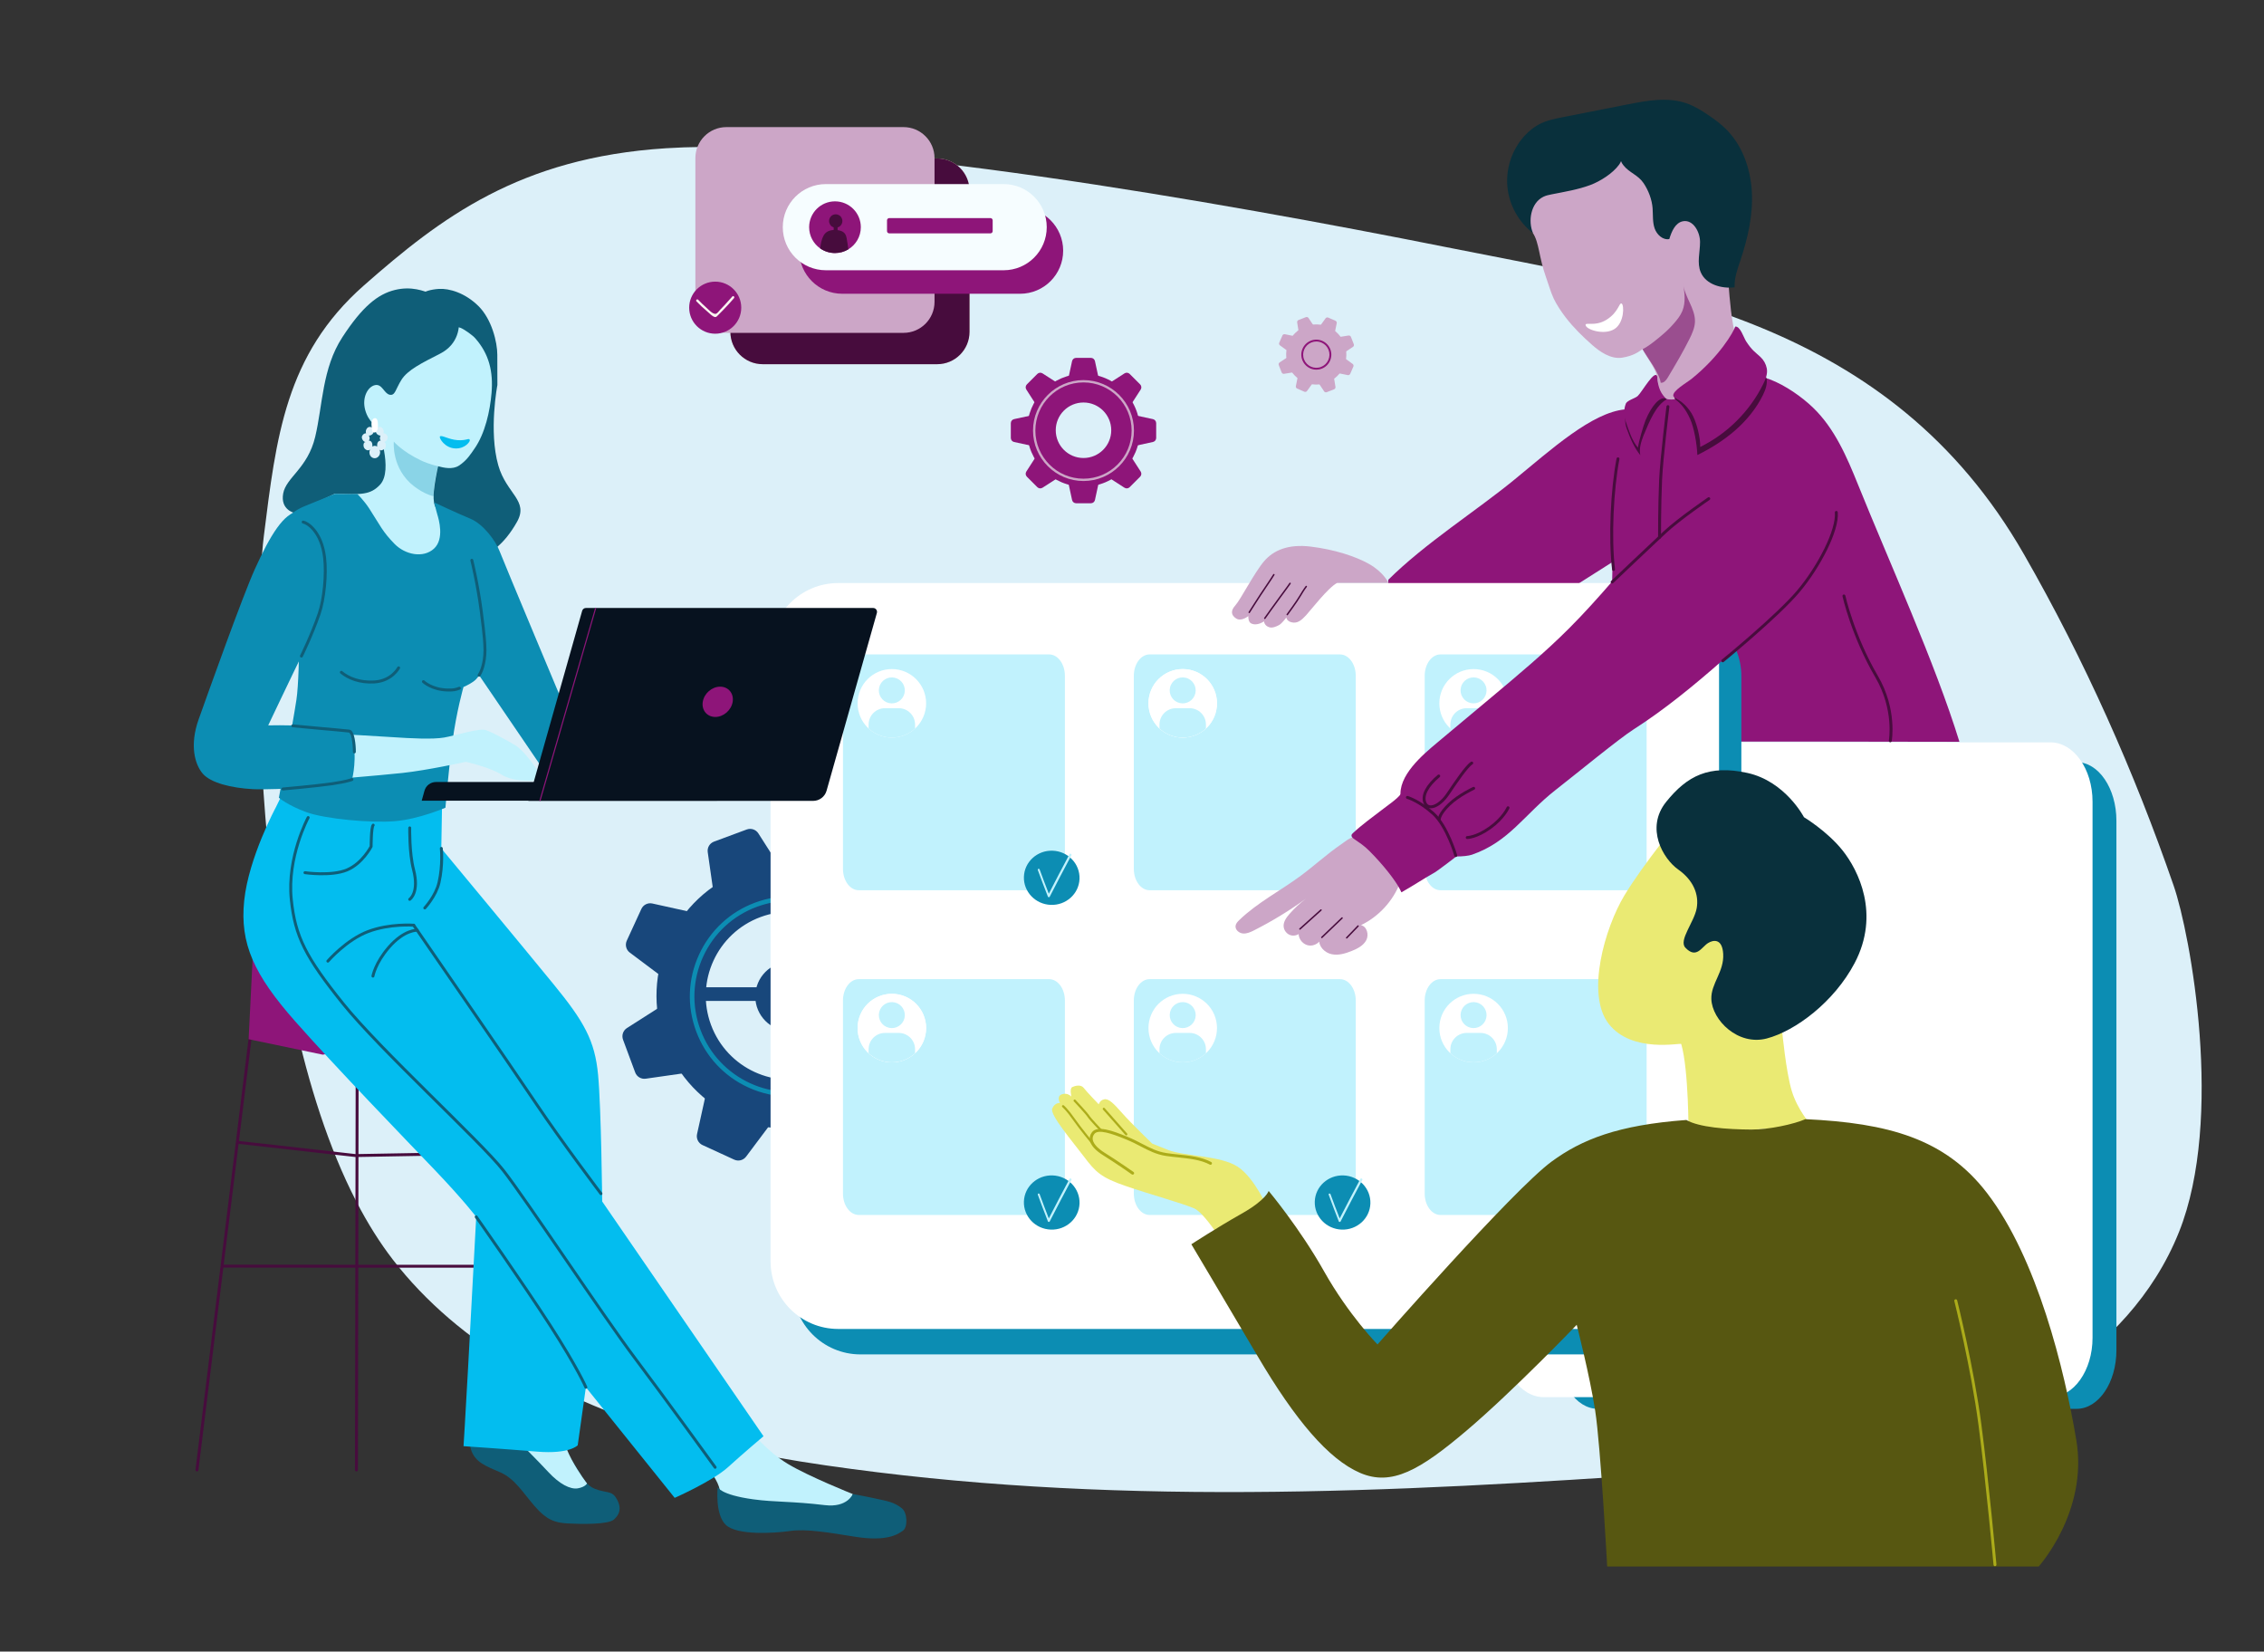 <?xml version="1.0" encoding="UTF-8"?>
<svg id="Layer_1" xmlns="http://www.w3.org/2000/svg" xmlns:xlink="http://www.w3.org/1999/xlink" viewBox="0 0 1546.11 1127.75">
  <rect x="0" y="0" width="1546.11" height="1127.75" fill="#333333" stroke="none"/>
  <defs>
    <style>
      .cls-1 {
        fill: #0f5e78;
      }

      .cls-2 {
        fill: #c1f2fd;
      }

      .cls-3 {
        fill: #470c3d;
      }

      .cls-4 {
        clip-path: url(#clippath-4);
      }

      .cls-5 {
        fill: #9a4e8f;
      }

      .cls-6, .cls-7, .cls-8, .cls-9 {
        fill: none;
      }

      .cls-6, .cls-8 {
        stroke: #470c3d;
        stroke-miterlimit: 10;
      }

      .cls-6, .cls-8, .cls-9 {
        stroke-linecap: round;
      }

      .cls-6, .cls-9 {
        stroke-width: 2px;
      }

      .cls-10 {
        fill: #fff;
      }

      .cls-11 {
        fill: #09303c;
      }

      .cls-12 {
        fill: #faf5f1;
      }

      .cls-13 {
        fill: #8e1579;
      }

      .cls-14 {
        clip-path: url(#clippath-1);
      }

      .cls-15 {
        clip-path: url(#clippath-5);
      }

      .cls-16 {
        fill: #f6fdff;
      }

      .cls-17 {
        fill: #cca6c7;
      }

      .cls-18 {
        fill: #03bdef;
      }

      .cls-19 {
        clip-path: url(#clippath-3);
      }

      .cls-20 {
        fill: #acac1a;
      }

      .cls-21 {
        fill: #18477b;
      }

      .cls-22 {
        fill: #dcf0f9;
      }

      .cls-23 {
        fill: #575711;
      }

      .cls-24 {
        fill: #eaea73;
      }

      .cls-25 {
        opacity: .3;
      }

      .cls-25, .cls-26 {
        fill: #0c8db3;
      }

      .cls-27 {
        clip-path: url(#clippath-2);
      }

      .cls-28 {
        fill: #e1cdba;
      }

      .cls-29 {
        clip-path: url(#clippath);
      }

      .cls-9 {
        stroke: #0f5e78;
        stroke-linejoin: round;
      }

      .cls-30 {
        fill: #07121f;
      }
    </style>
    <clipPath id="clippath">
      <circle class="cls-7" cx="1006.34" cy="480.26" r="23.4"/>
    </clipPath>
    <clipPath id="clippath-1">
      <circle class="cls-7" cx="609.06" cy="480.26" r="23.4"/>
    </clipPath>
    <clipPath id="clippath-2">
      <circle class="cls-10" cx="807.7" cy="480.26" r="23.4"/>
    </clipPath>
    <clipPath id="clippath-3">
      <circle class="cls-7" cx="1006.34" cy="702" r="23.4"/>
    </clipPath>
    <clipPath id="clippath-4">
      <circle class="cls-10" cx="609.06" cy="702" r="23.4"/>
    </clipPath>
    <clipPath id="clippath-5">
      <circle class="cls-7" cx="807.7" cy="702" r="23.4"/>
    </clipPath>
  </defs>
  <rect class="cls-7" x="-5.13" y="58.29" width="1556.37" height="1121.9"/>
  <path class="cls-22" d="M1484.4,604.72c-26.88-77.72-60.58-153.61-102.26-226.3-91.75-160.02-251.89-181.22-395.65-209.89-151.48-30.2-406.83-75.32-531.74-67.3-100.06,6.43-153.83,47.6-206.17,93.62-53.89,47.38-60,104.29-68.43,171.38-6.36,50.59-11.82,308.82,63.02,453.86.17.35.35.69.54,1.04,7.39,14.23,15.58,27.34,24.62,39.05,44.97,58.28,115.76,96.72,191.65,118.88,45.1,13.17,92.24,20.46,139.19,26.25,47.3,5.84,94.93,9.52,142.63,11.55,98.16,4.16,196.54,1.3,294.56-4.24,48.46-2.73,96.93-5.92,145.32-9.71,13.95-1.1,27.94-2.33,41.87-3.89,5.41-.61,10.83-1.26,16.24-1.97,27.43-3.62,54.58-8.79,80.81-16.93,39.67-12.31,132.34-50.99,167.46-138.87,30.93-77.31,7.85-203.25-3.66-236.52h0Z"/>
  <path class="cls-17" d="M1185.7,231.5c1.59,6.07,3.56,12.26,2.78,18.48-1.34,10.63-10.18,18.5-18.43,25.34-3.54,2.94-7.09,5.88-10.63,8.82-3.98,3.3-8.26,6.74-13.38,7.44-8.5,1.17-16.9-7.21-15.75-15.71.42-3.1,1.87-6,2.14-9.12.3-3.31-.06-8.09-1.17-11.22-2.19-6.17-6.55-11.23-9.53-17.11-2.64,1.7-5.96,4.51-13.87,5.79s-15.58-4.28-20.63-8.74c-6.63-5.85-12.65-11.76-18.08-18.8-2.73-3.54-6.22-8.75-8.11-12.81-2.09-4.5-3.6-9.97-5.28-14.64-4.85-13.53-4.6-23.49-8.91-30.07-5.1-7.79-7.13-9.78-5.48-12.14,2.82-4,5.3-8.35,6.48-13.09.79-3.17,1.83-6.32,3.59-9.07,1.95-3.05,4.7-5.49,7.45-7.83,12.89-10.95,27.26-20.88,43.7-24.85,16.44-3.97,35.35-1.03,47.3,10.93,6.19,6.19,10.1,14.25,13.72,22.23,4.17,9.19,8.12,18.52,10.9,28.23,7.36,25.69,4.4,52.2,11.17,77.93Z"/>
  <g>
    <line class="cls-6" x1="173.4" y1="687.86" x2="134.5" y2="1003.72"/>
    <line class="cls-6" x1="243.89" y1="737.98" x2="243.42" y2="1003.72"/>
    <polyline class="cls-6" points="152.28 864.54 242.03 864.63 326.89 864.63"/>
    <polyline class="cls-6" points="162.84 780.07 242.87 789.06 289.2 788.23"/>
    <polygon class="cls-13" points="172.61 652.72 169.79 709.6 220.4 720.17 293.71 707.86 172.61 652.72"/>
  </g>
  <path class="cls-13" d="M948.1,395.88c24.94-24.8,60.03-47.03,85.63-67.98s53.43-46.32,76.15-48.37c2.66-.81,10.31-4.38,11.56-5.68,4.15-.39,4.98-8.94,9.13-9.33,3.54,6.77,5.9,8.93,13.5,8.14,4.37-.45,12.33.31,16.12-1.91,8.47-4.94,14.51-.46,20.61-8.14,12.8-16.1,42.35,1.38,57.21,15.61,14.86,14.23,23.23,33.77,30.92,52.85,21.03,52.17,52.64,121.71,69.19,175.47-32,0-161.82-.38-168.9,0-8.01.43-22.11.87-30.12,1.3-21.09,1.14-28.29,2.28-49.2-.7-26.59-3.79,11.04-109.72,11.04-109.72l.3-13.69-26.13,16.58s-109.22,47.62-111.66,42.81c-8.73-17.17-15.9-27.99-15.36-47.25Z"/>
  <g>
    <path class="cls-17" d="M891.4,222.93c-10.56,4.13-15.78,16.04-11.65,26.61,4.13,10.57,16.05,15.78,26.61,11.65,10.57-4.13,15.79-16.04,11.65-26.61-4.13-10.56-16.04-15.78-26.61-11.65h0Z"/>
    <path class="cls-17" d="M897.6,223.15l-10.6,4.15-1.15-7.14c-.11-.7.28-1.39.94-1.64l5.01-1.96c.66-.26,1.42-.02,1.81.57l4,6.03h0Z"/>
    <path class="cls-17" d="M910.84,257.04l-10.6,4.15,4,6.03c.39.59,1.14.83,1.81.57l5.01-1.96c.66-.26,1.05-.94.94-1.64l-1.15-7.14h0Z"/>
    <path class="cls-17" d="M917.94,240.85l-4.15-10.6,7.14-1.15c.7-.11,1.38.28,1.64.94l1.96,5.01c.26.66.02,1.41-.57,1.8l-6.03,4h0Z"/>
    <path class="cls-17" d="M884.04,254.1l-4.15-10.61-6.03,4c-.59.39-.83,1.14-.57,1.81l1.96,5.01c.26.66.95,1.05,1.64.94l7.14-1.15h0Z"/>
    <path class="cls-17" d="M911.43,227.79l-10.43-4.57,4.24-5.86c.41-.58,1.18-.78,1.82-.5l4.93,2.16c.65.28,1.01.98.87,1.68l-1.44,7.09h0Z"/>
    <path class="cls-17" d="M896.83,261.12l-10.43-4.57-1.44,7.09c-.14.7.22,1.4.87,1.68l4.93,2.16c.65.28,1.41.08,1.82-.5l4.24-5.86h0Z"/>
    <path class="cls-17" d="M913.3,254.69l4.57-10.43,5.87,4.24c.57.42.78,1.18.49,1.83l-2.16,4.93c-.29.65-.98,1.01-1.68.87l-7.09-1.44h0Z"/>
    <path class="cls-17" d="M879.97,240.09l4.57-10.43-7.09-1.44c-.7-.14-1.4.22-1.68.87l-2.16,4.93c-.29.65-.08,1.41.5,1.83l5.87,4.24h0Z"/>
    <path class="cls-13" d="M898.92,233.19c-1.1,0-2.21.21-3.27.62-4.61,1.8-6.89,7.02-5.09,11.63,1.8,4.61,7.02,6.89,11.63,5.09,2.23-.87,3.99-2.56,4.95-4.76.96-2.2,1.01-4.64.14-6.87h0c-.87-2.23-2.56-3.99-4.76-4.95-1.15-.5-2.38-.76-3.6-.76h0ZM898.93,252.43c-4.1,0-7.98-2.48-9.56-6.52-2.06-5.27.55-11.23,5.82-13.29,2.55-1,5.34-.94,7.85.16,2.51,1.1,4.44,3.11,5.44,5.66h0c1,2.55.94,5.34-.16,7.85-1.1,2.51-3.11,4.44-5.66,5.44-1.22.48-2.48.7-3.72.7h0Z"/>
  </g>
  <g>
    <path class="cls-13" d="M739.93,312.74c-10.48,0-18.95-8.48-18.95-18.95s8.48-18.95,18.95-18.95,18.95,8.5,18.95,18.95-8.48,18.95-18.95,18.95h0ZM739.93,255.25c-21.28,0-38.54,17.26-38.54,38.54s17.26,38.54,38.54,38.54,38.54-17.24,38.54-38.54-17.26-38.54-38.54-38.54h0Z"/>
    <path class="cls-13" d="M750.62,259.86h-21.36l2.87-13.27c.28-1.3,1.43-2.23,2.77-2.23h10.1c1.33,0,2.48.93,2.76,2.23l2.87,13.27h0Z"/>
    <path class="cls-13" d="M750.62,328.14h-21.36l2.87,13.27c.28,1.3,1.43,2.23,2.77,2.23h10.1c1.33,0,2.48-.93,2.76-2.23l2.87-13.27h0Z"/>
    <path class="cls-13" d="M774.07,304.68v-21.36l13.27,2.87c1.3.28,2.23,1.43,2.23,2.76v10.1c0,1.33-.93,2.48-2.23,2.76l-13.27,2.87h0Z"/>
    <path class="cls-13" d="M705.8,304.68v-21.36l-13.27,2.87c-1.3.28-2.23,1.43-2.23,2.76v10.1c0,1.33.93,2.48,2.23,2.76l13.27,2.87h0Z"/>
    <path class="cls-13" d="M771.63,277.41l-15.1-15.11,11.41-7.35c1.12-.72,2.59-.56,3.53.38l7.14,7.14c.95.94,1.1,2.41.38,3.53l-7.36,11.41h0Z"/>
    <path class="cls-13" d="M723.35,325.69l-15.11-15.11-7.35,11.41c-.72,1.12-.56,2.59.38,3.53l7.14,7.14c.94.94,2.41,1.1,3.53.38l11.41-7.35h0Z"/>
    <path class="cls-13" d="M756.52,325.69l15.1-15.11,7.36,11.41c.72,1.12.56,2.59-.38,3.53l-7.14,7.14c-.94.94-2.41,1.1-3.53.38l-11.41-7.35h0Z"/>
    <path class="cls-13" d="M708.24,277.41l15.11-15.11-11.41-7.35c-1.12-.72-2.6-.56-3.53.38l-7.14,7.14c-.94.94-1.1,2.41-.38,3.53l7.35,11.41h0Z"/>
    <path class="cls-17" d="M739.93,261.13c-18.13,0-32.87,14.75-32.87,32.87s14.74,32.87,32.87,32.87,32.87-14.75,32.87-32.87-14.74-32.87-32.87-32.87h0ZM739.93,328.46c-19,0-34.46-15.46-34.46-34.46s15.45-34.46,34.46-34.46,34.46,15.46,34.46,34.46-15.46,34.46-34.46,34.46h0Z"/>
  </g>
  <g>
    <polygon class="cls-21" points="544.14 744.01 534.82 744.01 534.82 613.6 544.14 613.6 544.14 744.01 544.14 744.01"/>
    <polygon class="cls-21" points="604.68 683.47 474.27 683.47 474.27 674.14 604.68 674.14 604.68 683.47 604.68 683.47"/>
    <path class="cls-21" d="M559.21,733.67c-29.7,11-62.64-4.13-73.65-33.83-10.98-29.65,4.13-62.65,33.82-73.65,29.7-11,62.67,4.18,73.66,33.83,11.01,29.7-4.14,62.65-33.83,73.65h0ZM507.7,594.63c-47.1,17.45-71.14,69.8-53.69,116.89,17.46,47.13,69.8,71.14,116.9,53.69,47.09-17.45,71.15-69.76,53.69-116.89-17.46-47.1-69.8-71.14-116.9-53.69h0Z"/>
    <path class="cls-21" d="M535.13,596.08l-47.28,17.52-4.53-31.72c-.45-3.11,1.34-6.11,4.29-7.2l22.34-8.28c2.95-1.09,6.26.02,7.95,2.67l17.23,27.01h0Z"/>
    <path class="cls-21" d="M591.11,747.19l-47.28,17.52,17.24,27.01c1.68,2.65,4.99,3.76,7.94,2.67l22.34-8.28c2.95-1.09,4.74-4.09,4.29-7.2l-4.53-31.72h0Z"/>
    <path class="cls-21" d="M623.79,676.04l-17.52-47.28,31.71-4.53c3.11-.44,6.11,1.34,7.2,4.29l8.29,22.35c1.08,2.95-.02,6.26-2.67,7.95l-27.01,17.23h0Z"/>
    <path class="cls-21" d="M472.68,732.03l-17.52-47.28-27.01,17.23c-2.65,1.69-3.76,5-2.67,7.95l8.29,22.35c1.09,2.95,4.09,4.73,7.2,4.29l31.71-4.53h0Z"/>
    <path class="cls-21" d="M596.02,617.7l-45.82-21.04,19.22-25.63c1.88-2.51,5.27-3.37,8.12-2.06l21.65,9.95c2.86,1.31,4.41,4.44,3.73,7.51l-6.91,31.28h0Z"/>
    <path class="cls-21" d="M528.75,764.14l-45.82-21.04-6.91,31.28c-.68,3.07.88,6.2,3.73,7.51l21.65,9.95c2.86,1.31,6.23.45,8.12-2.06l19.22-25.63h0Z"/>
    <path class="cls-21" d="M602.17,736.94l21.04-45.82,25.64,19.22c2.51,1.89,3.36,5.27,2.05,8.13l-9.94,21.66c-1.3,2.86-4.44,4.41-7.5,3.73l-31.29-6.92h0Z"/>
    <path class="cls-21" d="M455.74,669.68l21.04-45.82-31.29-6.92c-3.06-.68-6.2.88-7.5,3.73l-9.96,21.66c-1.3,2.86-.45,6.24,2.06,8.13l25.64,19.22h0Z"/>
    <path class="cls-26" d="M539.51,615.12c-7.64,0-15.3,1.36-22.69,4.1-16.34,6.06-29.35,18.11-36.62,33.95-7.27,15.84-7.95,33.55-1.89,49.89,12.49,33.73,50.11,51.01,83.84,38.51,16.34-6.06,29.35-18.11,36.62-33.95,7.27-15.84,7.94-33.55,1.89-49.9-6.05-16.34-18.12-29.35-33.95-36.62-8.68-3.98-17.92-5.99-27.2-5.99h0ZM539.44,748.78c-9.71,0-19.39-2.1-28.49-6.27-16.59-7.62-29.22-21.25-35.56-38.36-6.35-17.12-5.65-35.68,1.98-52.28,7.62-16.59,21.24-29.22,38.36-35.56,17.11-6.34,35.68-5.64,52.27,1.98,16.59,7.62,29.22,21.25,35.56,38.36,6.35,17.12,5.65,35.68-1.98,52.28-7.62,16.59-21.24,29.22-38.36,35.56-7.73,2.87-15.76,4.29-23.78,4.29h0Z"/>
    <path class="cls-21" d="M563.18,680.4c0-13.09-10.61-23.7-23.7-23.7s-23.69,10.61-23.69,23.7,10.61,23.7,23.69,23.7,23.7-10.61,23.7-23.7h0Z"/>
  </g>
  <path class="cls-11" d="M1128.58,142.36c.33,4.53-.1,9.2,1.35,13.5s5.59,8.22,10.05,7.38c1.57-5.16,4.06-11.18,9.36-12.16,6.86-1.27,11.62,7.15,11.64,14.13s-2.26,14.3.48,20.72c3.55,8.34,14.15,11.33,23.14,10.27-.32-6.37,1.98-12.54,4-18.59,5.05-15.09,8.63-30.92,7.74-46.81-.89-15.89-6.62-31.92-18.01-43.02-3.39-3.31-7.22-6.13-11.13-8.81-4.9-3.37-10.01-6.56-15.63-8.49-12.78-4.37-26.78-1.8-40.03.81-14.81,2.92-29.62,5.83-44.43,8.75-4.96.98-9.97,1.97-14.55,4.11-4.45,2.08-8.37,5.2-11.66,8.84-8.34,9.23-12.62,22.01-11.5,34.4s7.61,24.2,17.47,31.78c-3.42-8.06-1.63-20.48,7.08-24.79,1.77-.88,3.73-1.29,5.67-1.67,8.88-1.76,17.92-3.2,26.44-6.38,6.77-2.53,15.26-7.92,19.56-13.79,1.15-1.57,2.17-3.56,1.54-5.41-1.09,1.78.16,4.04,1.45,5.69,4.05,5.19,9.98,6.55,13.79,12.22,3.39,5.04,5.74,11.24,6.19,17.32Z"/>
  <path class="cls-5" d="M1143.38,220.57c2.2-2.53,4.31-5.22,5.56-8.33,2.37-5.87,1.45-12.48.5-18.73.8,9.18,8.39,17.01,8.06,26.23-.15,4.11-1.89,7.98-3.72,11.67-4.46,8.99-9.6,17.61-14.74,26.23-1.12,1.88-2.77,4.02-4.93,3.7-.86-6.64-9.04-17.11-12.39-22.9,2.89-1.36,6.98-4.38,11.23-7.91s6.8-5.78,10.42-9.94Z"/>
  <path class="cls-10" d="M1082.92,222.35c-1.12-3.03,6,1.15,14.3-4.09s8.42-11.81,10.21-10.98,1.91,13.02-4.85,17.36-18.54.73-19.66-2.3Z"/>
  <path class="cls-26" d="M1418.14,962h-326.97c-15.01,0-27.18-17.92-27.18-40.03v-361.53c0-22.11,12.17-40.03,27.18-40.03h326.97c15.01,0,27.18,17.92,27.18,40.03v361.53c0,22.11-12.17,40.03-27.18,40.03Z"/>
  <path class="cls-10" d="M1400.25,954.02h-346.06c-15.89,0-28.77-18.14-28.77-40.53v-366.05c0-22.38,12.88-40.53,28.77-40.53h346.06c15.89,0,28.77,18.14,28.77,40.53v366.05c0,22.38-12.88,40.53-28.77,40.53Z"/>
  <path class="cls-26" d="M1143.02,924.83h-555.38c-25.5,0-46.17-20.67-46.17-46.17v-416.98c0-25.5,20.67-46.17,46.17-46.17h555.38c25.5,0,46.17,20.67,46.17,46.17v416.98c0,25.5-20.67,46.17-46.17,46.17Z"/>
  <path class="cls-10" d="M1127.78,907.45h-555.38c-25.5,0-46.17-20.67-46.17-46.17v-416.98c0-25.5,20.67-46.17,46.17-46.17h555.38c25.5,0,46.17,20.67,46.17,46.17v416.98c0,25.5-20.67,46.17-46.17,46.17Z"/>
  <path class="cls-2" d="M716.43,607.89h-129.96c-5.97,0-10.8-6.53-10.8-14.6v-131.83c0-8.06,4.84-14.6,10.8-14.6h129.96c5.97,0,10.8,6.53,10.8,14.6v131.83c0,8.06-4.84,14.6-10.8,14.6Z"/>
  <path class="cls-2" d="M915.06,607.89h-129.96c-5.97,0-10.8-6.53-10.8-14.6v-131.83c0-8.06,4.84-14.6,10.8-14.6h129.96c5.97,0,10.8,6.53,10.8,14.6v131.83c0,8.06-4.84,14.6-10.8,14.6Z"/>
  <path class="cls-2" d="M1113.7,607.89h-129.96c-5.97,0-10.8-6.53-10.8-14.6v-131.83c0-8.06,4.84-14.6,10.8-14.6h129.96c5.97,0,10.8,6.53,10.8,14.6v131.83c0,8.06-4.84,14.6-10.8,14.6Z"/>
  <path class="cls-2" d="M716.43,829.62h-129.96c-5.97,0-10.8-6.53-10.8-14.6v-131.83c0-8.06,4.84-14.6,10.8-14.6h129.96c5.97,0,10.8,6.53,10.8,14.6v131.83c0,8.06-4.84,14.6-10.8,14.6Z"/>
  <path class="cls-2" d="M915.06,829.62h-129.96c-5.97,0-10.8-6.53-10.8-14.6v-131.83c0-8.06,4.84-14.6,10.8-14.6h129.96c5.97,0,10.8,6.53,10.8,14.6v131.83c0,8.06-4.84,14.6-10.8,14.6Z"/>
  <path class="cls-2" d="M1113.7,829.62h-129.96c-5.97,0-10.8-6.53-10.8-14.6v-131.83c0-8.06,4.84-14.6,10.8-14.6h129.96c5.97,0,10.8,6.53,10.8,14.6v131.83c0,8.06-4.84,14.6-10.8,14.6Z"/>
  <g>
    <circle class="cls-10" cx="1006.34" cy="480.26" r="23.4"/>
    <g class="cls-29">
      <g>
        <circle class="cls-2" cx="1006.34" cy="471.44" r="8.87" transform="translate(318.29 1344.11) rotate(-76.85)"/>
        <path class="cls-2" d="M1001.62,483.59h9.43c6.15,0,11.14,4.99,11.14,11.14v8.93h-31.72v-8.93c0-6.15,4.99-11.14,11.14-11.14Z"/>
      </g>
    </g>
  </g>
  <path class="cls-17" d="M888.22,598.05c-13.87,10.23-29.47,18.23-41.89,30.18-1.13,1.09-2.3,2.32-2.54,3.88-.41,2.69,2.28,5.04,4.99,5.3s5.31-.97,7.74-2.2c12.32-6.24,24.14-13.47,35.32-21.58-4.12,3.1-7.92,6.64-11.31,10.53-2.07,2.38-4.1,5.2-3.93,8.35.14,2.71,2.09,5.24,4.68,6.06s5.64-.12,7.32-2.26c-.63-.85-1.78.55-1.74,1.61.16,3.77,3.28,7.19,7.01,7.7,3.73.51,7.66-1.95,8.82-5.54-.58.55-1.17,1.1-1.75,1.64-.45,4.72,3.83,8.88,8.47,9.85s9.43-.49,13.83-2.27c3.88-1.57,7.9-3.65,9.82-7.36,1.92-3.71.44-9.35-3.66-10.19,12.15-5.87,21.93-16.5,26.75-29.1,1.55-4.05,2.61-8.45,1.82-12.71-1.15-6.14-6.07-11.05-11.68-13.8-5.47-2.68-11.62-3.69-17.6-4.53s-7.89,1.56-12.85,4.95c-9.65,6.59-18.24,14.57-27.63,21.5Z"/>
  <path class="cls-13" d="M981.37,507.19c12.48-10.43,24.95-20.87,37.43-31.3,18.03-15.08,36.1-30.19,52.72-46.81,41.36-41.38,74.08-92.38,122.93-124.59,6.48-4.27,13.67-8.31,21.42-8.11,4.52.11,8.9,1.69,12.86,3.87,18.15,10.04,26.7,32.12,27.09,52.86.2,10.62-1.47,21.57-7.01,30.64-4.02,6.58-9.86,11.83-15.74,16.82-38.32,32.53-75.15,70.39-117.48,97.49-10.02,6.41-37.03,28.64-53.45,41.5-21.06,16.5-31.62,35.33-56.92,44.05-4.66,1.61-16.77,1.67-21.34-.18-9.12-3.7-25.9-29.24-27.31-38.71-2.21-14.86,14.84-29.19,24.81-37.53Z"/>
  <path class="cls-13" d="M956.11,607.4c.31.62.62,1.25.93,1.91,8.62-4.87,14.57-8.97,23.19-13.84,1.15-.65,14.82-10.86,15.69-11.86,2.14-2.45-4.43-8.41-5.47-11.49-3.01-8.94-9.24-7.23-14.67-15.07-2.52-3.64-5.63-6.48-7.91-10.13-.48-.76-7.64-10.77-8.03-9.94-3.45,7.24-7.12,9.14-16.07,15.99-6.3,4.83-13.88,10.31-19.85,15.91-.43.4-.87.86-.96,1.43-.16.98.7,1.82,1.52,2.39,4.31,3.02,6.95,4.62,10.67,8.34,9.41,9.4,17.84,20.17,20.97,26.35Z"/>
  <path class="cls-3" d="M1154.2,286.06c2.66,5.94,4.6,16.64,4.95,24.65,18.54-9.09,35.65-22.43,44.77-40.95,1.65-3.34,3.19-7.48,2.48-11.14-.57-2.93-4.07-3.43-6.25-5.46-3.69-3.43-5.67-4.37-9.81-10.7-1.61-2.46-3.99-10.47-7.42-10.07-1.15,3.72-10.68,20.27-29.79,35.69-3.18,2.56-11.87,2.4-9.06,4.58,2.9,2.25,6.62,5.55,10.13,13.39Z"/>
  <path class="cls-13" d="M1154.99,281.94c3.51,5.47,6.32,17.02,6.1,23.26,18.54-9.09,33.93-24.46,43.05-42.99,1.65-3.34,3.13-7.05,2.41-10.71-.57-2.93-2.12-5.71-4.31-7.74-3.69-3.43-5.67-4.37-9.81-10.7-1.61-2.46-3.99-10.47-7.42-10.07-1.15,3.72-10.68,20.27-29.79,35.69-3.18,2.56-13.36,8.27-12.49,11.72.53,2.12,6.16,2.05,12.25,11.54Z"/>
  <path class="cls-3" d="M1122.36,297.44c-1.66,4.27-3.11,8.88-2.17,13.37-4.02-4.88-7-11.58-9.32-18.26-1.35-3.88-1.41-8.31.06-12.15.92-2.41,6.34-3.57,8.21-5.36,2.96-2.83,10.4-19.58,11.89-13.83,1.33,5.87,4.1,9.03,7.24,11.43-7.36,4.09-11.55,14.29-15.91,24.8Z"/>
  <path class="cls-13" d="M1123.73,287.04c-1.66,4.27-4.55,14.31-5.21,18.62-4.02-4.88-5.98-11.14-8.3-17.82-1.35-3.88-1.41-8.31.06-12.15.92-2.41,6.34-3.57,8.21-5.36,2.96-2.83,11.83-18.82,13.32-13.08.39,8.23,2.96,11.86,5.88,14.98-3.94-1.68-9.6,4.31-13.96,14.81Z"/>
  <path class="cls-6" d="M1176.5,451.21s37.25-30.38,51.61-47.45c14.36-17.06,27.01-41.93,25.92-53.87"/>
  <path class="cls-1" d="M370.51,982.01l12.19,2.44s6.56,10.51,11.83,19.08c2.63,4.29,4.38,7.26,6.37,9.41,1.99,2.16,4.22,3.51,7.84,4.55,7.23,2.08,9.67.73,12.74,6.61s1.71,9.92-2.2,13.47-22.65,3.18-31.59,2.69-14.57-2.57-22.53-11.76-13.59-18.74-23.27-23.02-17.51-6.74-20.33-15.92,6.12-22.04,6.12-22.04l42.85,14.48Z"/>
  <path class="cls-2" d="M354.65,984.85s12.27,12.16,19.82,20.31c7.56,8.16,15.02,12.03,20.17,11.12s6.25-3.34,6.25-3.34c0,0-5.35-6.74-10.51-16.34-5.16-9.6-8.88-22.79-8.88-22.79l-26.87,11.03Z"/>
  <path class="cls-2" d="M513.81,978.31s10.04,12.74,24.25,21.31,44.33,20.57,44.33,20.57c0,0-1.59,8.94-13.23,11.76-11.63,2.82-55.96-4.04-62.45-6.37-6.49-2.33-14.94-4.9-14.94-4.9,0,0,.86-5.39-5.14-13.72-6-8.33-9.8-13.72-9.8-13.72l36.98-14.94Z"/>
  <path class="cls-6" d="M1100.95,397.43s26.44-25.09,36.01-34.03,29.97-22.89,29.97-22.89"/>
  <path class="cls-1" d="M339.67,262.88s-.05-12.25-.05-20.67-3.72-24.17-12.91-33.25c-9.19-9.08-20.06-12.12-26.94-11.69-11.55.73-15.71,5.79-15.71,5.79l5.82,154.96,24.4,22.01s20.54,8.56,38.76-23.63c8.28-14.63-7.2-19.12-12.75-38.66-6.67-23.44-.61-54.85-.61-54.85Z"/>
  <path class="cls-6" d="M1139.04,277.65s-4.35,35.39-4.99,49.94c-.79,17.8-.73,39.31-.73,39.31"/>
  <path class="cls-6" d="M1101.91,388.85c-2.58-21.64-1.01-54.48,3.03-75.56"/>
  <path class="cls-17" d="M913.18,398.02h35.03s-3.18-7.23-13.33-12.96c-8.83-4.99-23.39-9.86-39.92-11.84-15.12-1.8-25.18,2.44-31.66,9.96s-16.25,26.49-19.63,30.15-3.01,6.76.56,9.02,8.27-1.69,8.27-1.69c0,0-.28,3.94,1.9,5.02,4.19,2.07,8.81-1.45,8.81-1.45,0,0,.1,3.11,3.76,4.13,1.95.54,4.46-.43,6.5-1.54,2.07-1.13,5.01-5.21,5.01-5.21,0,0,.08,2.48,3.62,3.34,3.89.94,6.66-1.37,9.86-4.85s15.12-18.98,21.23-22.08Z"/>
  <path class="cls-2" d="M335.69,268.26c1.19-14.37-1.61-26.53-11.18-37.32-1.85-2.08-7.35-6.02-9.93-7.06-5.19-2.1-7.53.95-12.52,3.48-4.67,2.37-9.07,5.22-13.47,8.06-6.36,4.12-13.09,8.66-15.94,15.68-1.24,3.07-2.49,7.16-5.79,7.31-1.19.05-2.31-.48-3.43-.87-5.04-1.72-11.03-.2-14.63,3.73-3.9,4.26-4.75,10.54-4.15,16.28s2.44,11.29,3.17,17.02c1.25,9.74-.8,19.87-5.76,28.35-1.19,2.04-2.57,4.05-3.11,6.35-1.11,4.76,1.58,9.5,4.16,13.65,5.15,8.29,10.29,16.57,15.44,24.86,4,6.44,8.18,13.07,14.43,17.35,6.25,4.28,15.2,5.61,21.27,1.07,5.45-4.08,7.08-11.42,8.15-18.15.9-5.68,1.58-11.91-1.42-16.82-1.45-2.37-2.95-3.24-3.96-5.82-1.12-2.86-1.04-7.05-.72-10.1.65-6.27,1.75-11.76,2.87-16.94,3.76.98,9.81,2.46,14.26-.44,5.45-3.56,8.19-8.12,10.68-11.7,7.14-10.25,10.55-25.53,11.58-37.99Z"/>
  <path class="cls-18" d="M194.53,538.66l-6.1,12.5s-18.57,34.35-21.66,63.75c-3.09,29.4,6.81,50.75,34.66,82.32,27.85,31.57,75.51,80.77,95.31,101.5,19.81,20.73,28.47,32.18,28.47,32.18,0,0-3.71,69.32-5.57,103.36s-3.09,53.23-3.09,53.23c0,0,27.85,1.86,50.13,3.71,22.28,1.86,27.85-4.33,27.85-4.33l5.57-39.61,60.65,75.51s25.99-11.45,36.52-21.04,24.14-21.04,24.14-21.04l-110.17-160.3s-.62-62.82-2.79-86.34-9.59-36.52-30.33-61.89c-20.73-25.38-76.75-92.84-76.75-92.84l.62-36.52-107.47-4.15Z"/>
  <path class="cls-1" d="M294.12,200.42c11.3,4.13,17.28,8.97,18.81,15.75,1.53,6.78.22,18.92-12.47,25.37-12.69,6.45-22.09,11.16-26.25,17.72-4.16,6.56-4.27,11.05-8.09,10.28-3.83-.77-5.14-7.66-10.06-6.56s-8.97,8.42-6.67,16.95c2.3,8.53,8.53,11.81,8.53,11.81,0,0,11.01,29.27,1.58,39.27-6.54,6.94-12.67,6.8-30.73,6.07-10.09,4.98-27.95,13.06-27.95,13.06,0,0-9.41-2.08-7.44-13.12,1.97-11.05,16.73-17.17,21.87-38.72,5.14-21.55,4.7-46.7,18.48-67.92s24.39-29.53,35.87-32.37c11.48-2.84,20.02.77,24.5,2.41Z"/>
  <path class="cls-26" d="M296.6,343.11s15.89,7.48,24.64,11.09,17.28,15.09,19.91,22.09,47.47,113.86,47.47,113.86l-3.06,35.66-10.28,5.91-48.12-70.66s-.99,2.21-3.83,4.29-6.82,3.77-6.82,3.77c0,0-4.71,16.36-7.56,37.36-2.84,21-4.76,45.04-4.76,45.04,0,0-17.83,7.77-34.34,9.19-16.52,1.42-48.01-1.53-60.59-6.12-12.58-4.59-18.81-9.84-18.81-9.84,0,0,9.14-48.2,11.99-67.02,2.84-18.81,1.79-82.28,1.79-82.28,0,0-14.87-25.27-13.56-30.19s3.39-13.89,17.5-19.69c7-2.88,14.68-6,20.64-8.42,8.03.27,15.19.16,15.19.16,0,0,4.46,4.22,8.23,10.05,7.3,11.27,8.88,15.53,17.19,24.02,7.26,7.42,19.58,9.95,26.91,3.28,7.33-6.67,3.28-20.16,2.29-23.44-.98-3.28-2-8.1-2-8.1Z"/>
  <path class="cls-18" d="M300.42,298.1c-.7.95,3.33,7.94,10.68,8.12,6.61.16,9.81-4.63,9.73-5.5-.18-2.21-1.86.3-8.27-.16-6.41-.46-11.13-3.84-12.15-2.46Z"/>
  <path class="cls-2" d="M233.05,501.31s23.3,1.25,35.29,2.06,27.2,1.61,35.04.23c7.84-1.38,23.86-6.57,28.35-5.07s14.29,6.8,20.51,10.6,16.85,19.04,16.73,20.66c-.12,1.61-5,3.75-9.17,3.23-1.85-.23-10.26.27-17.24-4.06-8.4-5.21-24.43-8.76-24.43-8.76,0,0-26.16,5.76-43.33,7.61-17.17,1.84-54.4,4.84-54.4,4.84l12.66-31.33Z"/>
  <path class="cls-26" d="M238.48,499.21s4.03,7.03,3.69,19.13c-.35,12.1-3,17.75-3,17.75,0,0-52.09,3.57-66.61,2.77s-28.7-4.26-34.11-10.6-9.1-19.36-2.77-37.11,29.95-83.97,38.38-102.57c10.62-23.45,19.94-38.38,29.5-39.18s20.17,18.09,19.36,36.19-4.03,35.73-14.41,56.93c-10.37,21.21-25.35,52.78-25.35,52.78,0,0,12.56-.35,26.28.46s29.04,3.46,29.04,3.46Z"/>
  <path class="cls-9" d="M322.21,382.58s3.86,15.4,6.37,34.28c2.52,18.88,2.52,24.06,2.52,24.06.59,8.68-1.49,16.6-3.95,20.14"/>
  <path class="cls-9" d="M233.1,459.08c4.76,3.92,12.42,7.21,22.56,6.58,11.95-.74,16.57-9.65,16.57-9.65"/>
  <path class="cls-9" d="M313.71,469.95c-2.79,1.02-4.02,1.29-8.06,1.21-10.79-.23-16.49-5.72-16.49-5.72"/>
  <path class="cls-9" d="M207.04,356.48c2.82.5,12.5,6.3,14.64,24.33,1.33,11.25-.31,28.42-3.75,38.35-5.21,15.01-12.08,28.83-12.08,28.83"/>
  <path class="cls-9" d="M282.5,631.76s67.33,97.54,84.01,122.42c16.68,24.87,43.89,60.87,43.89,60.87"/>
  <path class="cls-22" d="M264.61,297.84c-.43-1.06-1.57-2.11-2.74-1.94.79-2.33-1.22-5.47-3.85-4.07-1.87.99-1.82,3.88-.06,4.96.06.04.12.05.19.08.53.41,1.17.61,1.87.51-.05.08-.11.14-.15.21-.05.07-.12.12-.16.2-.05.1-.06.22-.1.33,0,.03-.01.05-.02.08-.06.19-.11.37-.13.56-.14.8.02,1.56.55,2.09-1.53-.02-2.49,1.46-2.47,2.97-.04.4,0,.8.11,1.19-.08-.06-.13-.14-.22-.19-.14-.08-.27-.1-.4-.15-.07-.03-.14-.05-.21-.08-.17-.06-.35-.1-.51-.13-.13-.02-.26-.02-.39-.03-.13,0-.26,0-.39.03-.17.02-.34.07-.51.13-.07.03-.14.05-.21.08-.13.05-.26.08-.4.15-.09.05-.14.13-.22.19.11-.39.15-.79.11-1.19.02-1.51-.94-2.99-2.48-2.97.53-.53.69-1.29.55-2.09-.01-.19-.07-.38-.13-.56,0-.03-.01-.05-.02-.08-.04-.11-.05-.23-.1-.33-.04-.08-.11-.13-.15-.2-.05-.08-.11-.14-.15-.21.7.1,1.35-.1,1.88-.51.06-.03.13-.05.19-.08,1.75-1.08,1.8-3.96-.07-4.96-2.63-1.4-4.63,1.75-3.85,4.07-1.17-.17-2.32.88-2.74,1.94-.6,1.49.88,3.87,2.46,4.01-1.42-.12-1.82,2.21-1.11,3.76.65,1.42,2.87,2.66,4.12,1.29-.3.69-.47,1.44-.43,2.16.07,1.35.68,2.73,1.91,3.39,2.61,1.41,5.26-.72,5.4-3.39.03-.72-.13-1.47-.43-2.16.71,1.64,3.65-.27,4.12-1.29.4-.86.31-3.89-1.11-3.76,1.58-.14,3.06-2.52,2.46-4.01h0Z"/>
  <path class="cls-10" d="M258.05,288.99c-.02-.23-.05-.47-.07-.7-.12-1.06-.41-2.33-1.42-2.68-.75-.26-1.62.16-2.08.81-1.34,1.92-.63,4.82-.45,6.96.05.52.11,1.08.45,1.48.55.65,1.62.61,2.3.09.67-.51,1-1.36,1.17-2.19.25-1.24.21-2.51.09-3.78h0Z"/>
  <path class="cls-24" d="M865.93,825.42s-8.88-20.87-20.56-28.66c-11.68-7.79-36.75-7.16-47.65-11.52l-10.9-4.36s-14.33-13.86-20.25-20.56-9.34-10.28-12.46-9.66-3.74,3.43-3.74,3.43c0,0-8.41-8.72-10.28-11.21-1.87-2.49-5.76-1.56-7.79-.62s-.62,6.54-.62,6.54c0,0-2.65-2.96-6.54-1.56s-1.25,5.92-1.25,5.92c0,0-3.43-.47-5.29,3.74s13.39,21.96,21.49,32.7c8.1,10.75,11.84,14.48,28.66,20.25s38.31,11.68,46.72,15.26c8.41,3.58,25.23,32.39,25.23,32.39l25.23-32.08Z"/>
  <path class="cls-24" d="M1148.14,712.89c-.29-.99-33.69,6.53-49.51-13.75s-2.58-65.67,10.66-87.67c13.24-22,39.19-53.29,39.19-53.29l59.48,60.85,9.11,85.26s2.58,27.5,6.53,40.57c3.95,13.06,12.72,22.52,12.72,23.38s-83.2,5.84-83.2,5.84c0,0,.17-43.49-4.99-61.2Z"/>
  <g>
    <path class="cls-30" d="M287.99,546.74h201.68l3.54-12.76h-195.5c-3.65,0-6.85,2.44-7.83,5.95l-1.89,6.81h0Z"/>
    <path class="cls-30" d="M360.84,546.87h194.46c4.26,0,8.01-2.83,9.17-6.93l34.37-121.42c.47-1.69-.8-3.37-2.55-3.37h-196.17c-1.18,0-2.22.78-2.55,1.92l-36.73,129.8h0Z"/>
    <path class="cls-13" d="M479.93,479.22c-.91,5.71,2.91,10.34,8.55,10.34s10.95-4.63,11.87-10.34c.92-5.71-2.91-10.34-8.55-10.34s-10.95,4.63-11.87,10.34h0Z"/>
    <polygon class="cls-13" points="368.31 546.87 369.11 546.87 407.21 415.15 406.42 415.15 368.31 546.87 368.31 546.87"/>
  </g>
  <path class="cls-11" d="M1150.94,647.09c7.52,7.95,11.1-.41,15.52-3.15,3.67-2.28,9.67-3.13,10.32,7.3.77,12.35-8.47,20.35-8.08,30.96.53,14.46,18.26,32.07,37.87,26.9,19.61-5.17,45.99-24.95,59.94-51.41,17.76-33.69,2.38-63.65-8.11-76.88-10.49-13.22-26.45-22.8-26.45-22.8,0,0-12.77-24.62-38.76-30.25-25.99-5.62-40.89,1.82-55.33,19.76-14.44,17.94-2.13,38.91,8.21,46.21,10.34,7.3,14.29,17.02,12.62,26.45s-12.48,21.9-7.75,26.9Z"/>
  <path class="cls-23" d="M940.71,918.02s92.55-105.56,118.94-124.89c20.6-15.09,45.27-24.94,91.98-28.37,8.54,4.99,27.64,6.45,44.27,6.53,12.38.06,29.23-3.69,37.06-7.09,56.4,2.66,95.42,13.17,124.04,50.49,34.2,44.6,52.78,120.05,60.96,168.75,8.18,48.69-25.73,86.23-25.73,86.23h-294.66s-4.46-82.14-8.18-106.3-12.64-58.73-12.64-58.73c0,0-43.12,44.97-75.08,72.11-31.97,27.13-51.29,38.28-72.85,28.99-21.56-9.29-44.23-36.05-69.88-79.54-25.65-43.49-45.35-76.57-45.35-76.57,0,0,17.1-11.15,34.2-20.81s18.58-15.61,18.58-15.61c0,0,21.19,25.27,37.91,55.01,16.73,29.73,36.43,49.81,36.43,49.81Z"/>
  <path class="cls-20" d="M773.51,802.09c-.2,0-.4-.06-.57-.18-.11-.08-10.98-7.72-19.3-12.87-5.53-3.42-8.67-6.88-9.33-10.29-.38-1.97.08-3.86,1.37-5.59,3.62-4.88,14.01-1.14,24.35,3.12,3.77,1.55,6.94,3.2,10.02,4.8,5.46,2.83,10.18,5.28,16.43,6.25,2.64.41,5.35.69,8.22.99,7.84.82,15.95,1.67,22.43,5.14.49.26.67.87.41,1.35-.26.49-.87.67-1.35.41-6.14-3.29-14.05-4.12-21.7-4.92-2.77-.29-5.63-.59-8.31-1-6.58-1.01-11.67-3.65-17.05-6.45-3.03-1.58-6.17-3.21-9.86-4.72-9.86-4.06-19.35-7.33-21.98-3.78-.95,1.29-1.28,2.6-1.01,4.03.54,2.79,3.45,5.9,8.41,8.97,8.38,5.18,19.29,12.86,19.4,12.93.45.32.56.94.24,1.39-.19.28-.5.42-.82.42Z"/>
  <path class="cls-20" d="M769.13,775.27c-.21,0-.41-.09-.56-.25l-15.32-17.36c-.27-.31-.24-.78.07-1.06.31-.27.78-.24,1.06.07l15.32,17.36c.27.31.24.78-.07,1.06-.14.13-.32.19-.5.19Z"/>
  <path class="cls-20" d="M751.77,772.46c-.2,0-.39-.08-.54-.23-.29-.3-7.09-7.35-8.52-9.56-1.35-2.09-9.28-10.53-9.36-10.62-.28-.3-.27-.78.03-1.06.3-.28.78-.27,1.06.03.33.35,8.11,8.63,9.53,10.83,1.35,2.08,8.27,9.26,8.34,9.33.29.3.28.77-.02,1.06-.15.14-.33.21-.52.21Z"/>
  <path class="cls-20" d="M745.9,781.14c-.21,0-.43-.09-.58-.27-.08-.09-7.86-9.42-12.55-16.14-4.58-6.56-7.24-8.76-7.26-8.78-.32-.26-.37-.73-.11-1.05.26-.32.73-.37,1.05-.11.11.09,2.82,2.31,7.55,9.09,4.65,6.66,12.39,15.94,12.47,16.04.27.32.22.79-.09,1.06-.14.12-.31.17-.48.17Z"/>
  <path class="cls-20" d="M1362.4,1069.45c-.51,0-.95-.39-1-.91-.05-.57-5.21-57.09-10.3-95.76-5.08-38.64-16.35-83.91-16.46-84.36-.13-.54.19-1.08.73-1.21.54-.13,1.08.19,1.21.73.11.45,11.4,45.83,16.5,84.58,5.09,38.72,10.25,95.28,10.31,95.84.05.55-.36,1.04-.91,1.09-.03,0-.06,0-.09,0Z"/>
  <path class="cls-1" d="M490.12,1015.43s-2.03,18.6,5.56,25.82c7.59,7.23,32.7,5.76,43.84,4.16,11.14-1.59,26.05.99,44.33,3.92,22.17,3.55,29.51-1.84,32.82-4.16s3.09-12.11-.73-15.22c-5.2-4.24-10.31-5-17.05-6.49-8.47-1.87-16.51-3.27-16.51-3.27,0,0-3.62,9.43-19.12,7.56-22.58-2.72-34.14-1.94-48.83-3.96-22.66-3.11-24.31-8.36-24.31-8.36Z"/>
  <g>
    <path class="cls-28" d="M662.1,130.3v96.28c0,12.21-9.9,22.11-22.11,22.11h-119.1c-12.21,0-22.11-9.9-22.11-22.11v-96.28c0-12.21,9.9-22.11,22.11-22.11h119.1c12.21,0,22.11,9.9,22.11,22.11h0Z"/>
    <path class="cls-3" d="M662.1,130.3v96.28c0,12.21-9.9,22.11-22.11,22.11h-119.1c-12.21,0-22.11-9.9-22.11-22.11v-96.28c0-12.21,9.9-22.11,22.11-22.11h119.1c12.21,0,22.11,9.9,22.11,22.11h0Z"/>
    <path class="cls-17" d="M617.02,227.29h-120.96c-11.7,0-21.18-9.48-21.18-21.18v-98.14c0-11.7,9.48-21.18,21.18-21.18h120.96c11.7,0,21.18,9.48,21.18,21.18v98.14c0,11.7-9.48,21.18-21.18,21.18h0Z"/>
    <path class="cls-13" d="M506.21,210.09c0,9.82-7.96,17.78-17.78,17.78s-17.78-7.96-17.78-17.78,7.96-17.78,17.78-17.78,17.78,7.96,17.78,17.78h0Z"/>
    <path class="cls-12" d="M500.12,202.44c-1.76,2.03-3.54,4.03-5.38,5.99-.92.98-1.85,1.95-2.78,2.91-.72.74-1.9,2.46-2.84,2.85-2.13.86-5.5-3.06-7.02-4.39-1.86-1.63-3.63-3.35-5.34-5.14-.72-.75-1.85.39-1.13,1.13,2.24,2.35,4.6,4.58,7.11,6.65,1.24,1.02,4.15,4.17,5.82,4.07.7-.04,1.25-.75,1.7-1.19,1.21-1.16,2.38-2.36,3.55-3.57,2.57-2.65,5.05-5.38,7.46-8.17.67-.78-.46-1.92-1.13-1.14h0Z"/>
    <path class="cls-13" d="M696.63,200.59h-121.42c-16.25,0-29.42-13.17-29.42-29.42h0c0-16.25,13.17-29.42,29.42-29.42h121.42c16.25,0,29.42,13.17,29.42,29.42h0c0,16.25-13.17,29.42-29.42,29.42h0Z"/>
    <path class="cls-16" d="M685.4,184.54h-121.41c-16.25,0-29.42-13.17-29.42-29.42h0c0-16.25,13.17-29.42,29.42-29.42h121.42c16.25,0,29.42,13.17,29.42,29.42h0c0,16.25-13.17,29.42-29.42,29.42h0Z"/>
    <path class="cls-13" d="M587.87,155.13c0,6.41-3.42,12.02-8.52,15.12-2.66,1.61-5.79,2.54-9.13,2.54-3.76,0-7.25-1.18-10.12-3.18-4.55-3.19-7.53-8.48-7.53-14.47,0-9.75,7.9-17.65,17.65-17.65s17.65,7.9,17.65,17.65h0Z"/>
    <path class="cls-13" d="M605.75,150.45v7.36c0,.85.69,1.54,1.54,1.54h69.08c.85,0,1.54-.69,1.54-1.54v-7.36c0-.85-.69-1.54-1.54-1.54h-69.08c-.85,0-1.54.69-1.54,1.54h0Z"/>
    <path class="cls-3" d="M578.15,162.44c-.65-3.51-2.73-4.85-6.15-5.28v-1.88c.73-.2,1.42-.56,1.95-1.12.81-.89,1.33-1.98,1.33-3.21v-.07c.02-.63-.11-1.21-.4-1.75-.18-.57-.5-1.05-.94-1.47-.41-.44-.91-.76-1.47-.94-.54-.28-1.12-.41-1.75-.39-1.18.05-2.4.44-3.22,1.33-.81.89-1.32,1.98-1.32,3.21v.07c-.03.63.1,1.21.39,1.75.18.56.5,1.06.93,1.47.41.44.91.75,1.47.93.11.06.23.11.35.16v1.81c-2.81.13-5.4,1.1-6.88,3.79-1.4,2.53-1.98,5.67-2.34,8.75,2.87,2,6.36,3.18,10.12,3.18,3.34,0,6.46-.93,9.13-2.54-.34-2.41-.75-5.42-1.19-7.81h0Z"/>
  </g>
  <g>
    <path class="cls-26" d="M737.22,600.11c-.37,10.21-9.18,18.17-19.66,17.77s-18.69-9-18.32-19.22c.37-10.21,9.18-18.17,19.66-17.77,10.49.4,18.69,9,18.32,19.22h0Z"/>
    <path class="cls-2" d="M730.4,583.23c-4.79,8.96-9.52,17.97-14.16,27.02-2.16-5.48-4.23-10.98-6.24-16.49-.33-.91-1.57-.53-1.24.38,2.16,5.92,4.39,11.83,6.71,17.71-.03.31.21.59.49.73.01,0,.03.01.04.02.01,0,.04,0,.05.01.02.01.05.02.09.03.26.07.55,0,.7-.29,4.87-9.52,9.83-18.98,14.86-28.39.4-.74-.9-1.47-1.29-.73h0Z"/>
  </g>
  <g>
    <path class="cls-26" d="M737.22,821.84c-.37,10.21-9.18,18.17-19.66,17.77-10.5-.4-18.69-9-18.32-19.22.37-10.21,9.18-18.17,19.66-17.77,10.49.4,18.69,9,18.32,19.22h0Z"/>
    <path class="cls-2" d="M730.4,804.96c-4.79,8.96-9.52,17.97-14.16,27.02-2.16-5.48-4.23-10.98-6.24-16.49-.33-.91-1.57-.53-1.24.38,2.16,5.92,4.39,11.83,6.71,17.71-.03.31.21.59.49.73.01,0,.03.01.04.02.01,0,.04,0,.05.01.02.01.05.02.09.03.26.07.55,0,.7-.29,4.87-9.52,9.83-18.98,14.86-28.39.4-.74-.9-1.47-1.29-.73h0Z"/>
  </g>
  <g>
    <path class="cls-26" d="M935.85,821.84c-.37,10.21-9.18,18.17-19.66,17.77-10.5-.4-18.69-9-18.32-19.22.37-10.21,9.18-18.17,19.66-17.77,10.49.4,18.69,9,18.32,19.22h0Z"/>
    <path class="cls-2" d="M929.04,804.96c-4.79,8.96-9.52,17.97-14.16,27.02-2.16-5.48-4.23-10.98-6.24-16.49-.33-.91-1.57-.53-1.24.38,2.16,5.92,4.39,11.83,6.71,17.71-.03.31.21.59.49.73.01,0,.03.01.04.02.01,0,.04,0,.05.01.02.01.05.02.09.03.26.07.55,0,.7-.29,4.87-9.52,9.83-18.98,14.86-28.39.4-.74-.9-1.47-1.29-.73h0Z"/>
  </g>
  <g>
    <circle class="cls-10" cx="609.06" cy="480.26" r="23.4"/>
    <g class="cls-14">
      <g>
        <circle class="cls-2" cx="609.06" cy="471.44" r="8.87" transform="translate(11.4 957.26) rotate(-76.85)"/>
        <path class="cls-2" d="M604.34,483.59h9.43c6.15,0,11.14,4.99,11.14,11.14v8.93h-31.72v-8.93c0-6.15,4.99-11.14,11.14-11.14Z"/>
      </g>
    </g>
  </g>
  <g>
    <circle class="cls-10" cx="807.7" cy="480.26" r="23.4"/>
    <g>
      <circle class="cls-10" cx="807.7" cy="480.26" r="23.4"/>
      <g class="cls-27">
        <g>
          <circle class="cls-2" cx="807.7" cy="471.44" r="8.87" transform="translate(164.84 1150.69) rotate(-76.85)"/>
          <path class="cls-2" d="M802.98,483.59h9.43c6.15,0,11.14,4.99,11.14,11.14v8.93h-31.72v-8.93c0-6.15,4.99-11.14,11.14-11.14Z"/>
        </g>
      </g>
    </g>
  </g>
  <g>
    <circle class="cls-10" cx="1006.34" cy="702" r="23.4"/>
    <g class="cls-19">
      <g>
        <circle class="cls-2" cx="1006.34" cy="693.18" r="8.87" transform="translate(102.37 1515.4) rotate(-76.85)"/>
        <path class="cls-2" d="M1001.62,705.32h9.43c6.15,0,11.14,4.99,11.14,11.14v8.93h-31.72v-8.93c0-6.15,4.99-11.14,11.14-11.14Z"/>
      </g>
    </g>
  </g>
  <g>
    <circle class="cls-10" cx="609.06" cy="702" r="23.4"/>
    <g>
      <circle class="cls-10" cx="609.06" cy="702" r="23.4"/>
      <g class="cls-4">
        <g>
          <circle class="cls-2" cx="609.06" cy="693.18" r="8.87" transform="translate(-204.52 1128.54) rotate(-76.85)"/>
          <path class="cls-2" d="M604.34,705.32h9.43c6.15,0,11.14,4.99,11.14,11.14v8.93h-31.72v-8.93c0-6.15,4.99-11.14,11.14-11.14Z"/>
        </g>
      </g>
    </g>
  </g>
  <g>
    <circle class="cls-10" cx="807.7" cy="702" r="23.4"/>
    <g class="cls-15">
      <g>
        <circle class="cls-2" cx="807.7" cy="693.18" r="8.87" transform="translate(-51.07 1321.97) rotate(-76.85)"/>
        <path class="cls-2" d="M802.98,705.32h9.43c6.15,0,11.14,4.99,11.14,11.14v8.93h-31.72v-8.93c0-6.15,4.99-11.14,11.14-11.14Z"/>
      </g>
    </g>
  </g>
  <path class="cls-6" d="M961.13,544.5s8.18,2.41,17.69,11.03,15.34,28.66,15.34,28.66"/>
  <path class="cls-6" d="M1001.98,571.9s6.19,0,15.48-6.63,12.38-13.71,12.38-13.71"/>
  <path class="cls-6" d="M982.96,559.08s0-3.32,6.63-9.73,16.8-11.06,16.8-11.06"/>
  <path class="cls-6" d="M982.52,529.89c-7.74,6.41-11.72,13.49-9.29,18.57,2.43,5.09,9.95,1.99,15.48-6.19s12.82-19.02,16.36-21.23"/>
  <path class="cls-6" d="M1259.24,406.95s6.07,27.33,22.34,55.1c13.15,22.44,9.32,43.79,9.32,43.79"/>
  <path class="cls-9" d="M301.38,579.32s1.2,11.16-1.58,23.3c-2.11,9.24-9.71,17.37-9.71,17.37"/>
  <path class="cls-9" d="M325.21,830.91s31.86,45.17,50.64,74.33c18.78,29.16,24.25,42.03,24.25,42.03"/>
  <path class="cls-9" d="M282.5,631.76s-16.27-1.27-31.13,4.34c-14.86,5.61-27.47,20.19-27.47,20.19"/>
  <path class="cls-9" d="M284.93,635.21s-8.78-.53-19.33,11.6c-9.38,10.79-10.91,19.7-10.91,19.7"/>
  <path class="cls-9" d="M279.81,565.31s-.36,17.12,2.57,28.36c4.17,16-2.6,20.43-2.6,20.43"/>
  <path class="cls-9" d="M254.86,563.43c-1.41,1.41-1.41,14.59-1.41,14.59,0,0-5.88,11.53-16.47,16-10.59,4.47-28.71,1.88-28.71,1.88"/>
  <path class="cls-9" d="M210.44,558.26s-14.53,26.94-11.51,56.01c2.63,25.34,9.84,39.28,35.18,70.89,25.34,31.61,94.22,94.37,109.6,114.01,15.38,19.65,68.63,99.95,89.42,127.57,20.79,27.62,55.24,75.18,55.24,75.18"/>
  <path class="cls-9" d="M193.23,538.74s22.62-1.98,33.35-3.54c10.74-1.56,13.76-2.92,13.76-2.92"/>
  <path class="cls-8" d="M853.11,418.15s7.66-12.13,10.64-16.39,6.17-9.36,6.17-9.36"/>
  <path class="cls-8" d="M863.75,422.19s7.45-10.54,10.43-14.47,6.81-9.36,6.81-9.36"/>
  <path class="cls-8" d="M879.07,419.64s6.6-8.94,8.94-12.98,4.04-6.17,4.04-6.17"/>
  <path class="cls-25" d="M268.92,301.53s5.65,6.73,18.64,12.91c5.32,2.53,11.61,3.93,11.61,3.93,0,0-.93,3.42-1.89,8.38s-1.28,12.1-1.28,12.1c0,0-6.05-1.25-13.23-6.78-15.64-12.05-13.84-30.55-13.84-30.55Z"/>
  <line class="cls-8" x1="887.74" y1="634.33" x2="902.12" y2="621.39"/>
  <line class="cls-8" x1="902.69" y1="640.08" x2="916.5" y2="626.85"/>
  <line class="cls-8" x1="927.43" y1="632.32" x2="919.67" y2="640.37"/>
  <path class="cls-9" d="M199.95,495.63l20.73,1.93s15.27,1.31,17.8,1.65,3.6,9.22,3.52,14.22"/>
</svg>